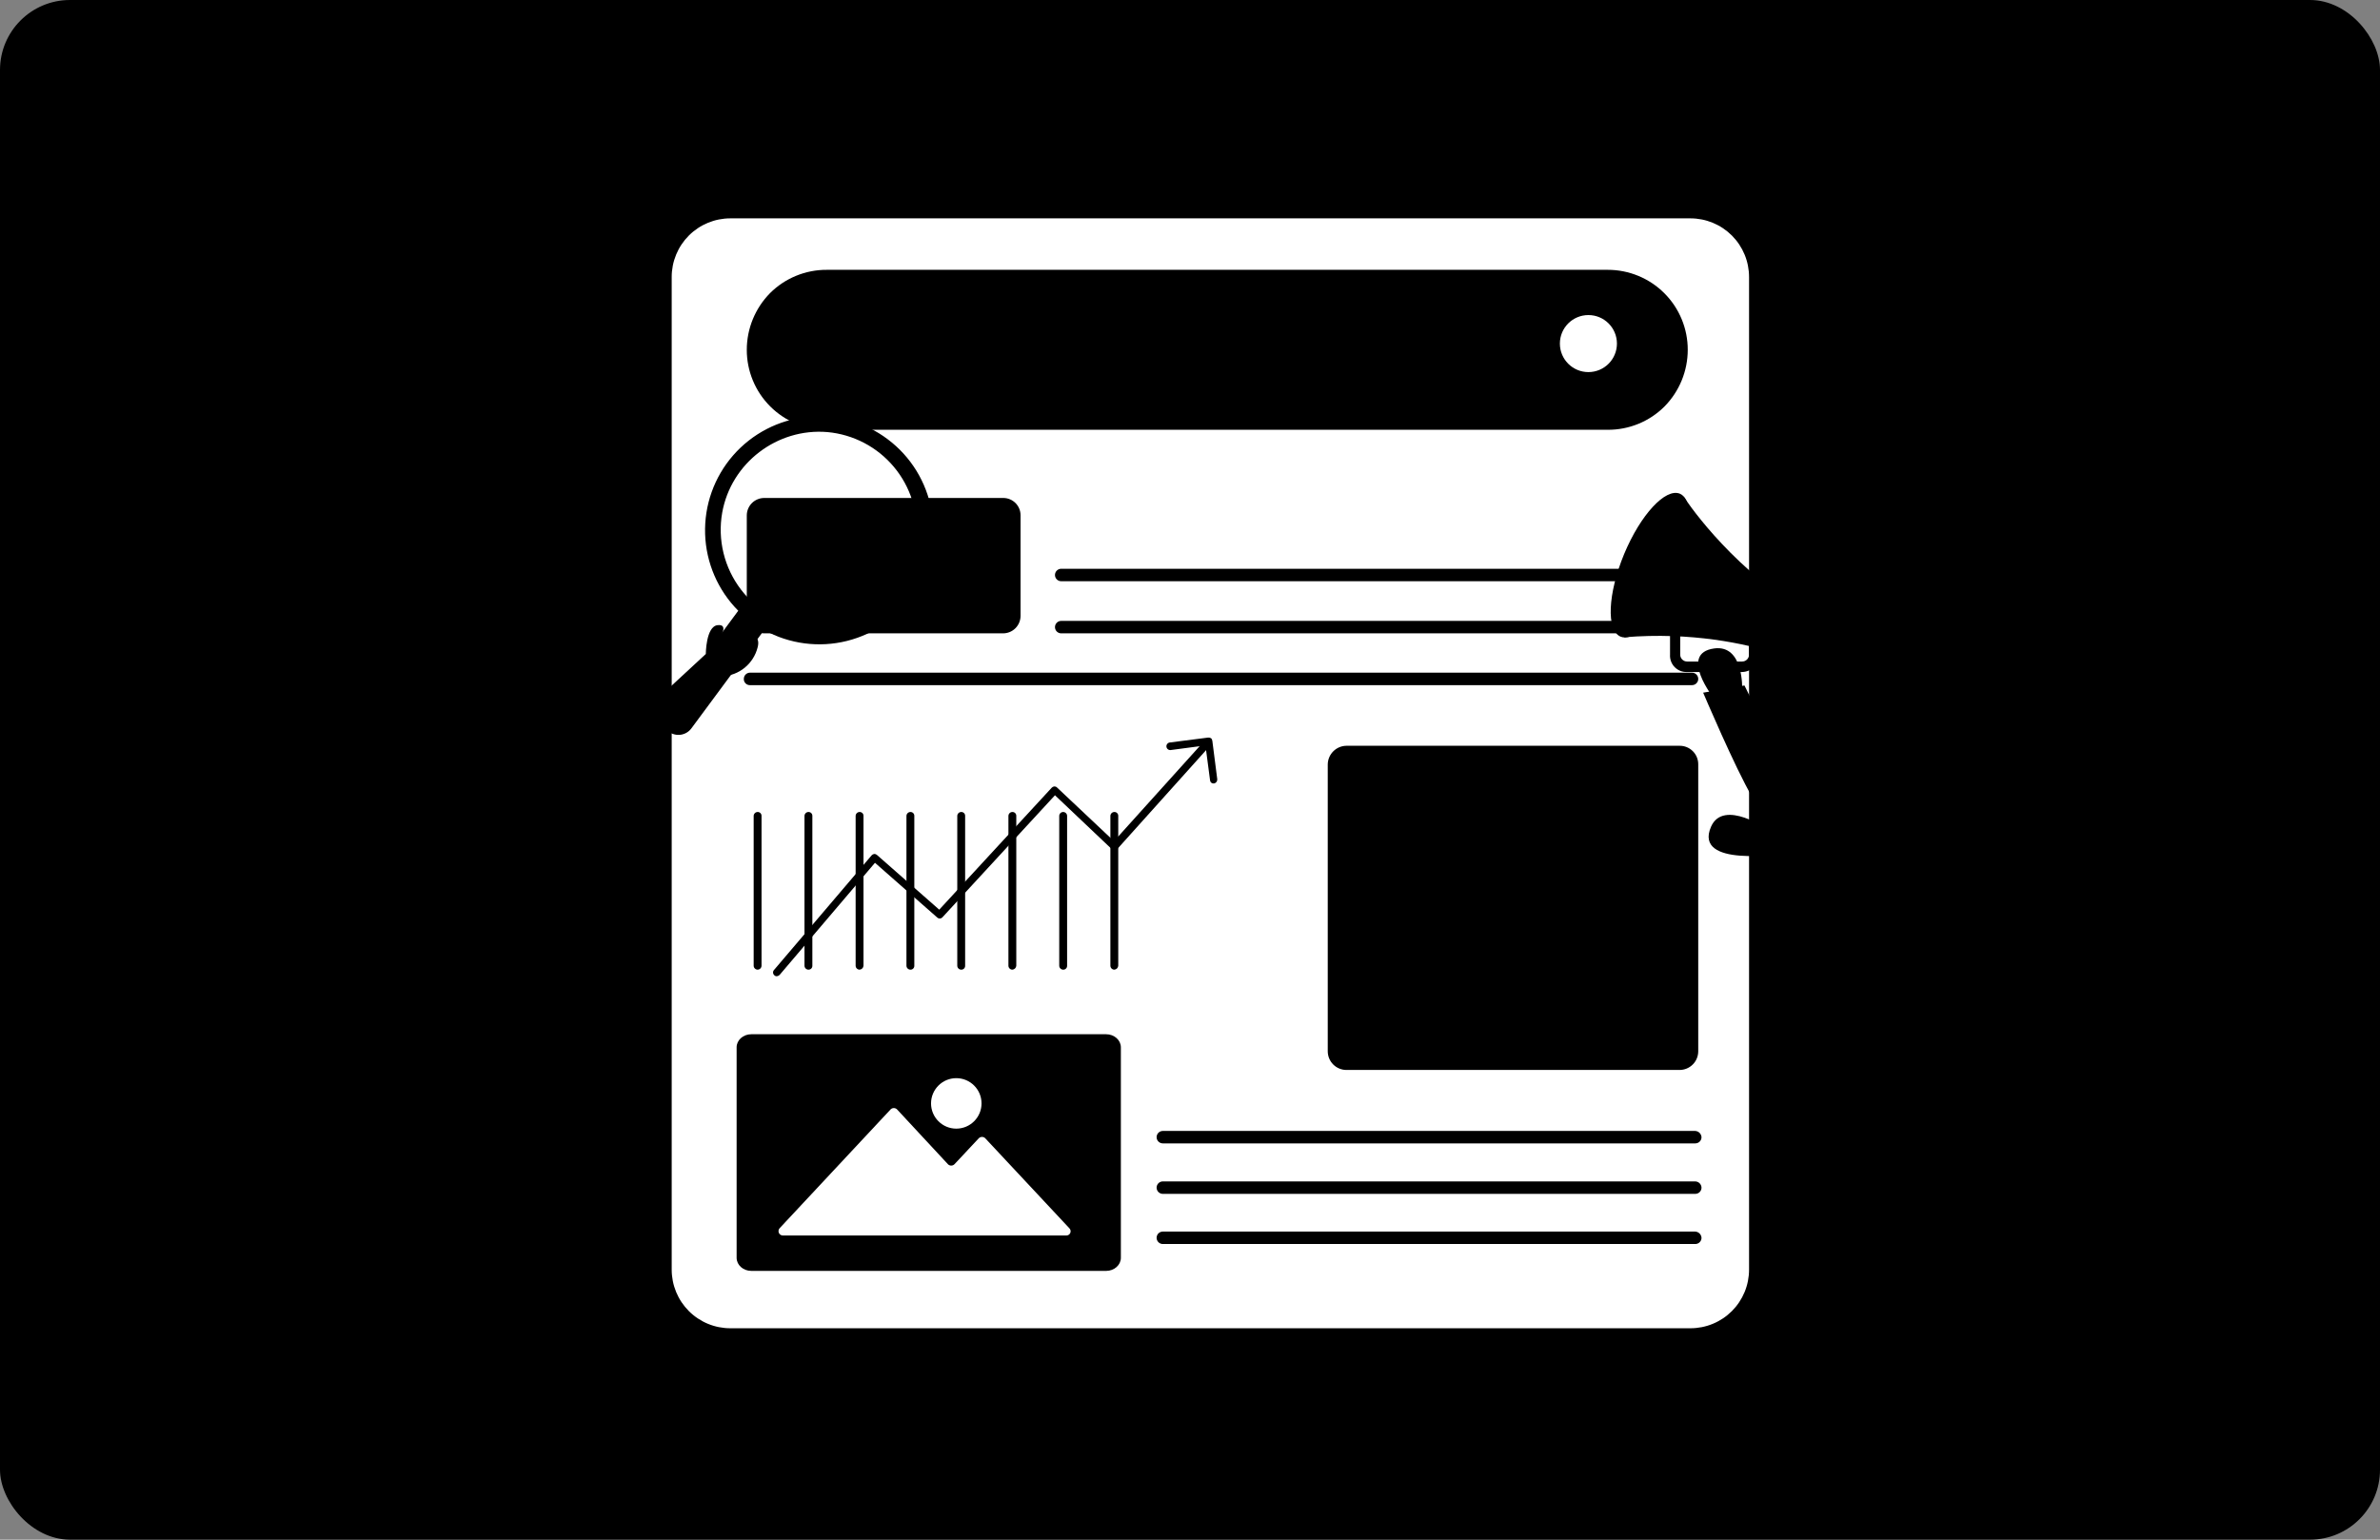 <svg width="340" height="220" viewBox="0 0 340 220" fill="none" xmlns="http://www.w3.org/2000/svg">
<rect x="0" y="0" width="340" height="220" fill="#808080" stroke="none"/>
<rect width="340" height="220" rx="10" fill="#001AFF" fill-opacity="0.1" style="fill:#001AFF;fill:color(display-p3 0 0.1 1);fill-opacity:0.1;"/>
<mask id="mask0_5_23250" style="mask-type:alpha" maskUnits="userSpaceOnUse" x="0" y="0" width="340" height="220">
<rect width="340" height="220" rx="10" fill="#001AFF" style="fill:#001AFF;fill:color(display-p3 0 0.1 1);fill-opacity:1;"/>
</mask>
<g mask="url(#mask0_5_23250)">
<path d="M252.066 39.585V181.409C252.068 182.8 251.795 184.177 251.264 185.462C250.732 186.746 249.952 187.914 248.969 188.897C247.986 189.88 246.819 190.66 245.534 191.191C244.249 191.723 242.872 191.996 241.481 191.994H104.341C102.951 191.996 101.574 191.723 100.289 191.191C99.004 190.66 97.836 189.88 96.853 188.897C95.87 187.914 95.09 186.746 94.559 185.462C94.027 184.177 93.754 182.8 93.756 181.409V39.585C93.754 38.195 94.027 36.818 94.559 35.533C95.09 34.248 95.87 33.08 96.853 32.097C97.836 31.114 99.004 30.334 100.289 29.803C101.574 29.271 102.951 28.999 104.341 29H241.481C242.872 28.999 244.249 29.271 245.534 29.803C246.819 30.334 247.986 31.114 248.969 32.097C249.952 33.08 250.732 34.248 251.264 35.533C251.795 36.818 252.068 38.195 252.066 39.585Z" fill="#5B6F8B" style="fill:#5B6F8B;fill:color(display-p3 0.357 0.435 0.545);fill-opacity:1;"/>
<path d="M104.341 189.793C103.24 189.794 102.149 189.578 101.131 189.157C100.114 188.736 99.189 188.119 98.41 187.34C97.631 186.561 97.014 185.636 96.593 184.619C96.172 183.601 95.956 182.51 95.957 181.409V39.585C95.956 38.484 96.172 37.393 96.593 36.375C97.014 35.358 97.631 34.433 98.41 33.654C99.189 32.876 100.114 32.258 101.131 31.837C102.149 31.416 103.24 31.2 104.341 31.201H241.481C242.582 31.2 243.673 31.416 244.691 31.837C245.708 32.258 246.633 32.876 247.412 33.654C248.191 34.433 248.808 35.358 249.229 36.375C249.65 37.393 249.866 38.484 249.865 39.585V181.409C249.866 182.51 249.65 183.601 249.229 184.619C248.808 185.636 248.191 186.561 247.412 187.34C246.633 188.119 245.708 188.736 244.691 189.157C243.673 189.578 242.582 189.794 241.481 189.793H104.341Z" fill="white" style="fill:white;fill-opacity:1;"/>
<path d="M241.107 49.983C241.105 53.016 239.91 55.926 237.782 58.086C236.717 59.148 235.453 59.988 234.063 60.559C232.672 61.129 231.182 61.419 229.679 61.411H118.112C116.611 61.413 115.124 61.119 113.736 60.545C112.349 59.972 111.088 59.13 110.027 58.068C108.965 57.007 108.123 55.746 107.55 54.359C106.976 52.971 106.682 51.484 106.684 49.983C106.686 46.95 107.88 44.04 110.009 41.88C111.073 40.819 112.337 39.978 113.728 39.408C115.119 38.837 116.609 38.547 118.112 38.555H229.679C231.18 38.553 232.667 38.847 234.054 39.421C235.442 39.995 236.702 40.836 237.764 41.898C238.826 42.959 239.667 44.22 240.241 45.608C240.815 46.995 241.109 48.482 241.107 49.983Z" fill="#E7F0FD" style="fill:#E7F0FD;fill:color(display-p3 0.906 0.941 0.992);fill-opacity:1;"/>
<path d="M224.152 53.355L220.264 57.243C220.167 57.343 220.05 57.423 219.921 57.477C219.793 57.531 219.654 57.559 219.515 57.559C219.375 57.559 219.237 57.531 219.108 57.477C218.979 57.423 218.863 57.343 218.765 57.243C218.665 57.145 218.586 57.029 218.531 56.9C218.477 56.772 218.449 56.633 218.449 56.494C218.449 56.354 218.477 56.216 218.531 56.087C218.586 55.958 218.665 55.842 218.765 55.744L222.653 51.857L224.152 53.355Z" fill="#5B6F8B" style="fill:#5B6F8B;fill:color(display-p3 0.357 0.435 0.545);fill-opacity:1;"/>
<path d="M226.914 54.807C230.07 54.807 232.629 52.249 232.629 49.093C232.629 45.938 230.07 43.379 226.914 43.379C223.759 43.379 221.2 45.938 221.2 49.093C221.2 52.249 223.759 54.807 226.914 54.807Z" fill="#5B6F8B" style="fill:#5B6F8B;fill:color(display-p3 0.357 0.435 0.545);fill-opacity:1;"/>
<path d="M226.915 53.168C229.165 53.168 230.99 51.344 230.99 49.093C230.99 46.843 229.165 45.018 226.915 45.018C224.664 45.018 222.84 46.843 222.84 49.093C222.84 51.344 224.664 53.168 226.915 53.168Z" fill="white" style="fill:white;fill-opacity:1;"/>
<path d="M162.185 54.807C161.641 54.582 161.159 54.228 160.78 53.777C160.473 53.37 160.294 52.881 160.265 52.372C160.265 52.278 160.311 52.231 160.358 52.138C160.422 52.079 160.506 52.046 160.592 52.044H161.904C162.004 52.054 162.1 52.086 162.185 52.138C162.232 52.184 162.326 52.231 162.372 52.325C162.489 52.672 162.72 52.97 163.028 53.168C163.356 53.402 163.824 53.496 164.433 53.496C165.136 53.496 165.604 53.402 165.979 53.168C166.135 53.066 166.263 52.927 166.353 52.764C166.443 52.6 166.491 52.418 166.494 52.231C166.498 52.108 166.474 51.986 166.426 51.873C166.377 51.759 166.305 51.658 166.213 51.575C165.986 51.362 165.714 51.202 165.417 51.107C165.042 50.967 164.527 50.826 163.824 50.639C162.653 50.358 161.857 50.03 161.295 49.562C161.029 49.32 160.82 49.023 160.682 48.691C160.544 48.359 160.482 48 160.499 47.641C160.481 47.103 160.646 46.575 160.967 46.142C161.315 45.678 161.785 45.321 162.326 45.112C162.966 44.858 163.65 44.731 164.339 44.737C165.064 44.723 165.784 44.867 166.447 45.159C166.982 45.401 167.449 45.771 167.806 46.236C168.102 46.592 168.267 47.038 168.274 47.501C168.274 47.594 168.227 47.641 168.18 47.735C168.116 47.793 168.033 47.827 167.946 47.828H166.541C166.448 47.842 166.354 47.821 166.276 47.77C166.198 47.718 166.142 47.639 166.119 47.548C166.089 47.382 166.023 47.225 165.926 47.088C165.829 46.95 165.703 46.836 165.557 46.751C165.187 46.539 164.767 46.426 164.34 46.423C163.894 46.397 163.451 46.512 163.075 46.751C162.953 46.833 162.85 46.94 162.771 47.064C162.692 47.188 162.641 47.328 162.619 47.473C162.597 47.618 162.605 47.766 162.643 47.908C162.681 48.05 162.749 48.182 162.841 48.297C163.05 48.511 163.307 48.671 163.59 48.765C164.065 48.949 164.55 49.105 165.042 49.234C165.749 49.382 166.44 49.602 167.103 49.889C167.562 50.084 167.953 50.41 168.227 50.826C168.483 51.25 168.612 51.737 168.602 52.231C168.61 52.819 168.43 53.394 168.086 53.87C167.706 54.351 167.205 54.723 166.634 54.948C165.93 55.206 165.184 55.332 164.433 55.322C163.663 55.261 162.905 55.088 162.185 54.807ZM170.382 54.995C170.323 54.931 170.29 54.847 170.288 54.761V45.252C170.298 45.153 170.33 45.057 170.382 44.971C170.446 44.913 170.529 44.88 170.616 44.878H177.032C177.132 44.888 177.228 44.92 177.314 44.971C177.38 45.05 177.413 45.15 177.407 45.252V46.236C177.405 46.323 177.372 46.406 177.314 46.47C177.236 46.537 177.135 46.57 177.033 46.564H172.255V49.14H176.705C176.804 49.15 176.9 49.182 176.986 49.234C177.052 49.312 177.086 49.412 177.079 49.515V50.451C177.078 50.538 177.044 50.621 176.986 50.686C176.908 50.752 176.807 50.785 176.705 50.779H172.255V53.402H177.173C177.272 53.412 177.369 53.444 177.454 53.496C177.513 53.56 177.546 53.643 177.548 53.73V54.714C177.546 54.8 177.513 54.884 177.454 54.948C177.376 55.014 177.275 55.048 177.173 55.041H170.616C170.577 55.059 170.533 55.064 170.491 55.055C170.449 55.047 170.411 55.026 170.382 54.995ZM180.124 54.198C179.374 53.543 179 52.512 178.953 51.201V48.718C179 47.407 179.374 46.423 180.171 45.721C180.92 45.018 181.951 44.69 183.262 44.69C184.527 44.69 185.557 45.018 186.353 45.721C187.103 46.423 187.524 47.407 187.571 48.718C187.571 49.28 187.618 49.702 187.618 49.983C187.618 50.264 187.618 50.639 187.571 51.201C187.524 52.512 187.149 53.543 186.4 54.199C185.65 54.854 184.62 55.182 183.309 55.182C181.904 55.229 180.826 54.901 180.124 54.199L180.124 54.198ZM184.76 52.934C185.135 52.559 185.323 51.95 185.37 51.154C185.37 50.592 185.416 50.17 185.416 49.983C185.416 49.749 185.416 49.374 185.37 48.812C185.323 48.016 185.135 47.407 184.761 47.032C184.558 46.832 184.316 46.675 184.05 46.57C183.785 46.465 183.501 46.415 183.215 46.423C182.929 46.405 182.641 46.45 182.374 46.555C182.107 46.66 181.866 46.823 181.67 47.032C181.295 47.407 181.061 48.016 181.061 48.812V51.154C181.061 51.95 181.295 52.559 181.67 52.934C181.873 53.135 182.114 53.292 182.38 53.396C182.646 53.501 182.93 53.551 183.215 53.543C183.502 53.562 183.789 53.517 184.056 53.412C184.323 53.306 184.564 53.143 184.76 52.934Z" fill="#FA5814" style="fill:#FA5814;fill:color(display-p3 0.98 0.345 0.078);fill-opacity:1;"/>
<path d="M145.793 73.636V88.015C145.789 88.672 145.526 89.301 145.061 89.766C144.596 90.23 143.968 90.493 143.31 90.498H109.166C108.509 90.493 107.88 90.23 107.415 89.766C106.951 89.301 106.688 88.672 106.684 88.015V73.636C106.688 72.979 106.951 72.35 107.415 71.885C107.88 71.421 108.509 71.158 109.166 71.154H143.31C143.637 71.152 143.961 71.215 144.263 71.339C144.565 71.463 144.839 71.646 145.07 71.877C145.301 72.108 145.484 72.382 145.608 72.684C145.732 72.986 145.795 73.31 145.793 73.636V73.636Z" fill="#C8E1FF" style="fill:#C8E1FF;fill:color(display-p3 0.784 0.882 1);fill-opacity:1;"/>
<path d="M242.606 82.16C242.606 82.277 242.583 82.393 242.538 82.501C242.493 82.609 242.428 82.707 242.345 82.79C242.263 82.873 242.164 82.938 242.056 82.983C241.948 83.028 241.833 83.05 241.716 83.05H151.601C151.484 83.05 151.368 83.028 151.26 82.983C151.152 82.938 151.054 82.873 150.971 82.79C150.888 82.707 150.823 82.609 150.778 82.501C150.733 82.393 150.71 82.277 150.71 82.16C150.71 82.043 150.733 81.928 150.778 81.82C150.823 81.712 150.888 81.614 150.971 81.531C151.053 81.448 151.152 81.383 151.26 81.338C151.368 81.293 151.483 81.27 151.6 81.27H241.763C241.988 81.288 242.2 81.388 242.356 81.553C242.511 81.717 242.601 81.934 242.606 82.16ZM242.606 89.608C242.606 89.725 242.583 89.84 242.538 89.948C242.493 90.056 242.428 90.154 242.345 90.237C242.263 90.32 242.164 90.385 242.056 90.43C241.948 90.475 241.833 90.498 241.716 90.498H151.601C151.484 90.498 151.368 90.475 151.26 90.43C151.152 90.385 151.054 90.32 150.971 90.237C150.888 90.154 150.823 90.056 150.778 89.948C150.733 89.84 150.71 89.725 150.71 89.608C150.71 89.491 150.733 89.375 150.778 89.267C150.823 89.159 150.888 89.061 150.971 88.978C151.053 88.895 151.152 88.83 151.26 88.785C151.368 88.741 151.483 88.718 151.6 88.718H241.763C241.877 88.719 241.99 88.743 242.095 88.788C242.2 88.834 242.295 88.9 242.373 88.983C242.452 89.067 242.513 89.165 242.553 89.272C242.593 89.379 242.611 89.493 242.606 89.608ZM242.606 97.008C242.606 97.125 242.583 97.24 242.538 97.349C242.493 97.457 242.428 97.555 242.345 97.637C242.263 97.72 242.164 97.785 242.056 97.83C241.948 97.875 241.833 97.898 241.716 97.898H107.105C106.99 97.897 106.877 97.873 106.772 97.827C106.667 97.781 106.573 97.715 106.494 97.632C106.415 97.549 106.354 97.451 106.314 97.344C106.274 97.236 106.256 97.122 106.262 97.008C106.259 96.779 106.346 96.558 106.503 96.392C106.66 96.226 106.876 96.128 107.105 96.118H241.716C241.833 96.118 241.948 96.141 242.056 96.185C242.164 96.23 242.263 96.296 242.345 96.378C242.428 96.461 242.493 96.559 242.538 96.667C242.583 96.775 242.606 96.891 242.606 97.008Z" fill="#F0F4F9" style="fill:#F0F4F9;fill:color(display-p3 0.941 0.957 0.977);fill-opacity:1;"/>
<path d="M242.605 109.233V150.215C242.605 150.566 242.536 150.913 242.402 151.237C242.268 151.561 242.072 151.855 241.824 152.103C241.576 152.351 241.281 152.548 240.957 152.682C240.633 152.816 240.286 152.885 239.935 152.885H192.348C191.998 152.885 191.651 152.816 191.327 152.682C191.003 152.548 190.708 152.351 190.46 152.103C190.212 151.856 190.016 151.561 189.882 151.237C189.748 150.913 189.679 150.566 189.679 150.215V109.232C189.686 108.527 189.97 107.852 190.469 107.353C190.968 106.854 191.643 106.57 192.348 106.563H239.936C240.287 106.559 240.636 106.625 240.962 106.758C241.288 106.89 241.584 107.087 241.833 107.336C242.081 107.584 242.278 107.88 242.411 108.206C242.543 108.532 242.61 108.881 242.605 109.232L242.605 109.233Z" fill="#E7F0FD" style="fill:#E7F0FD;fill:color(display-p3 0.906 0.941 0.992);fill-opacity:1;"/>
<path d="M196.283 138.412H202.185V146H196.283V138.412Z" fill="#3D84F2" style="fill:#3D84F2;fill:color(display-p3 0.239 0.518 0.949);fill-opacity:1;"/>
<path d="M207.524 132.698H213.426V146H207.524V132.698Z" fill="#FDD333" style="fill:#FDD333;fill:color(display-p3 0.992 0.828 0.2);fill-opacity:1;"/>
<path d="M218.812 134.572H224.713V146H218.812V134.572Z" fill="#3D84F2" style="fill:#3D84F2;fill:color(display-p3 0.239 0.518 0.949);fill-opacity:1;"/>
<path d="M230.1 128.014H236.001V146H230.1V128.014Z" fill="#FDD333" style="fill:#FDD333;fill:color(display-p3 0.992 0.828 0.2);fill-opacity:1;"/>
<path d="M196.283 133.729H202.185V138.412H196.283V133.729Z" fill="#3777DA" style="fill:#3777DA;fill:color(display-p3 0.216 0.467 0.855);fill-opacity:1;"/>
<path d="M207.524 124.455H213.426V132.698H207.524V124.455Z" fill="#E3B400" style="fill:#E3B400;fill:color(display-p3 0.89 0.706 0);fill-opacity:1;"/>
<path d="M218.812 127.499H224.713V134.572H218.812V127.499Z" fill="#3777DA" style="fill:#3777DA;fill:color(display-p3 0.216 0.467 0.855);fill-opacity:1;"/>
<path d="M230.1 116.867H236.001V128.014H230.1V116.867Z" fill="#E3B400" style="fill:#E3B400;fill:color(display-p3 0.89 0.706 0);fill-opacity:1;"/>
<path d="M105.231 149.653V179.723C105.231 180.753 106.167 181.596 107.338 181.596H158.016C159.187 181.596 160.124 180.753 160.124 179.723V149.653C160.124 148.623 159.187 147.78 158.016 147.78H107.338C106.167 147.78 105.23 148.623 105.23 149.653L105.231 149.653Z" fill="#D9E9FD" style="fill:#D9E9FD;fill:color(display-p3 0.851 0.914 0.992);fill-opacity:1;"/>
<path d="M111.835 176.538H152.349C152.468 176.537 152.584 176.5 152.682 176.434C152.78 176.367 152.857 176.273 152.902 176.163C152.947 176.053 152.958 175.932 152.935 175.815C152.912 175.699 152.854 175.592 152.771 175.508L140.733 162.627C140.613 162.514 140.454 162.452 140.288 162.452C140.123 162.452 139.964 162.514 139.844 162.627L136.331 166.374C136.21 166.487 136.051 166.55 135.886 166.55C135.721 166.55 135.562 166.487 135.441 166.374L128.134 158.505C128.013 158.393 127.854 158.33 127.689 158.33C127.524 158.33 127.365 158.393 127.244 158.505L111.366 175.508C111.288 175.598 111.238 175.708 111.221 175.826C111.204 175.944 111.221 176.064 111.271 176.173C111.32 176.281 111.399 176.373 111.499 176.438C111.599 176.503 111.716 176.538 111.835 176.538Z" fill="white" style="fill:white;fill-opacity:1;"/>
<path d="M136.612 161.269C138.604 161.269 140.219 159.654 140.219 157.663C140.219 155.671 138.604 154.056 136.612 154.056C134.621 154.056 133.006 155.671 133.006 157.663C133.006 159.654 134.621 161.269 136.612 161.269Z" fill="white" style="fill:white;fill-opacity:1;"/>
<path d="M243.073 162.487C243.073 162.604 243.05 162.719 243.006 162.828C242.961 162.936 242.895 163.034 242.813 163.116C242.73 163.199 242.632 163.265 242.524 163.309C242.416 163.354 242.3 163.377 242.183 163.377H166.119C166.003 163.377 165.887 163.354 165.779 163.309C165.671 163.265 165.573 163.199 165.49 163.116C165.407 163.034 165.342 162.936 165.297 162.828C165.252 162.719 165.229 162.604 165.229 162.487C165.229 162.37 165.252 162.254 165.297 162.146C165.342 162.038 165.407 161.94 165.49 161.857C165.573 161.775 165.671 161.709 165.779 161.664C165.887 161.62 166.003 161.597 166.119 161.597H242.183C242.414 161.613 242.632 161.711 242.795 161.875C242.959 162.039 243.058 162.256 243.073 162.487ZM243.073 169.7C243.073 169.817 243.05 169.932 243.006 170.04C242.961 170.148 242.895 170.247 242.813 170.329C242.73 170.412 242.632 170.477 242.524 170.522C242.416 170.567 242.3 170.59 242.183 170.59H166.119C166.003 170.59 165.887 170.567 165.779 170.522C165.671 170.477 165.573 170.412 165.49 170.329C165.407 170.247 165.342 170.148 165.297 170.04C165.252 169.932 165.229 169.817 165.229 169.7C165.229 169.583 165.252 169.467 165.297 169.359C165.342 169.251 165.407 169.153 165.49 169.07C165.573 168.988 165.671 168.922 165.779 168.877C165.887 168.833 166.003 168.81 166.119 168.81H242.183C242.417 168.818 242.639 168.914 242.804 169.079C242.969 169.244 243.065 169.466 243.073 169.7ZM243.073 176.866C243.073 176.983 243.05 177.099 243.006 177.207C242.961 177.315 242.895 177.413 242.813 177.495C242.73 177.578 242.632 177.644 242.524 177.688C242.416 177.733 242.3 177.756 242.183 177.756H166.119C166.003 177.756 165.887 177.733 165.779 177.688C165.671 177.644 165.573 177.578 165.49 177.495C165.407 177.413 165.342 177.315 165.297 177.207C165.252 177.099 165.229 176.983 165.229 176.866C165.229 176.749 165.252 176.633 165.297 176.525C165.342 176.417 165.407 176.319 165.49 176.236C165.573 176.154 165.671 176.088 165.779 176.044C165.887 175.999 166.003 175.976 166.119 175.976H242.183C242.414 175.992 242.632 176.09 242.795 176.254C242.959 176.418 243.058 176.635 243.073 176.866Z" fill="#F0F4F9" style="fill:#F0F4F9;fill:color(display-p3 0.941 0.957 0.977);fill-opacity:1;"/>
<path d="M108.229 138.553C108.081 138.551 107.939 138.491 107.834 138.386C107.729 138.281 107.669 138.139 107.667 137.991V116.586C107.669 116.438 107.729 116.296 107.834 116.191C107.939 116.086 108.081 116.026 108.229 116.024C108.304 116.021 108.378 116.034 108.448 116.061C108.517 116.088 108.58 116.129 108.633 116.182C108.686 116.235 108.727 116.298 108.754 116.368C108.782 116.437 108.794 116.512 108.791 116.586V137.991C108.789 138.139 108.729 138.281 108.624 138.386C108.519 138.491 108.378 138.551 108.229 138.553ZM115.489 138.553C115.34 138.551 115.199 138.491 115.094 138.386C114.989 138.281 114.929 138.139 114.927 137.991V116.586C114.929 116.438 114.989 116.296 115.094 116.191C115.199 116.086 115.34 116.026 115.489 116.024C115.563 116.021 115.638 116.034 115.707 116.061C115.777 116.088 115.84 116.129 115.893 116.182C115.946 116.235 115.987 116.298 116.014 116.368C116.041 116.437 116.054 116.512 116.051 116.586V137.991C116.054 138.065 116.041 138.14 116.014 138.209C115.987 138.279 115.946 138.342 115.893 138.395C115.84 138.448 115.777 138.489 115.707 138.516C115.638 138.543 115.563 138.556 115.489 138.553ZM122.795 138.553C122.647 138.551 122.505 138.491 122.4 138.386C122.295 138.281 122.235 138.139 122.233 137.991V116.586C122.235 116.438 122.295 116.296 122.4 116.191C122.505 116.086 122.647 116.026 122.795 116.024C122.87 116.021 122.944 116.034 123.014 116.061C123.083 116.088 123.147 116.129 123.199 116.182C123.252 116.235 123.293 116.298 123.321 116.368C123.348 116.437 123.36 116.512 123.357 116.586V137.991C123.348 138.137 123.286 138.274 123.182 138.378C123.079 138.481 122.941 138.543 122.795 138.553ZM130.055 138.553C129.907 138.551 129.765 138.491 129.66 138.386C129.555 138.281 129.495 138.139 129.493 137.991V116.586C129.495 116.438 129.555 116.296 129.66 116.191C129.765 116.086 129.907 116.026 130.055 116.024C130.13 116.021 130.204 116.034 130.274 116.061C130.343 116.088 130.406 116.13 130.459 116.182C130.512 116.235 130.553 116.298 130.58 116.368C130.608 116.437 130.62 116.512 130.617 116.586V137.991C130.62 138.065 130.608 138.14 130.58 138.209C130.553 138.279 130.512 138.342 130.459 138.395C130.406 138.448 130.343 138.489 130.274 138.516C130.204 138.543 130.13 138.556 130.055 138.553ZM137.315 138.553C137.167 138.551 137.025 138.491 136.92 138.386C136.815 138.281 136.755 138.139 136.753 137.991V116.586C136.755 116.438 136.815 116.296 136.92 116.191C137.025 116.086 137.167 116.026 137.315 116.024C137.39 116.021 137.464 116.034 137.534 116.061C137.603 116.088 137.666 116.129 137.719 116.182C137.772 116.235 137.813 116.298 137.84 116.368C137.868 116.437 137.88 116.512 137.877 116.586V137.991C137.88 138.065 137.868 138.14 137.84 138.209C137.813 138.279 137.772 138.342 137.719 138.395C137.666 138.448 137.603 138.489 137.534 138.516C137.464 138.543 137.39 138.556 137.315 138.553ZM144.622 138.553C144.473 138.551 144.331 138.491 144.226 138.386C144.121 138.281 144.062 138.139 144.06 137.991V116.586C144.062 116.438 144.121 116.296 144.226 116.191C144.331 116.086 144.473 116.026 144.622 116.024C144.696 116.021 144.771 116.034 144.84 116.061C144.91 116.088 144.973 116.129 145.026 116.182C145.078 116.235 145.12 116.298 145.147 116.368C145.174 116.437 145.187 116.512 145.184 116.586V137.991C145.174 138.137 145.112 138.274 145.009 138.378C144.905 138.481 144.768 138.543 144.622 138.553ZM151.881 138.553C151.733 138.551 151.591 138.491 151.486 138.386C151.381 138.281 151.321 138.139 151.319 137.991V116.586C151.319 116.512 151.334 116.439 151.362 116.371C151.39 116.303 151.432 116.241 151.484 116.189C151.536 116.137 151.598 116.095 151.666 116.067C151.735 116.039 151.808 116.024 151.881 116.024C151.955 116.024 152.028 116.039 152.097 116.067C152.165 116.095 152.227 116.137 152.279 116.189C152.331 116.241 152.373 116.303 152.401 116.371C152.429 116.439 152.444 116.512 152.444 116.586V137.991C152.446 138.065 152.434 138.14 152.407 138.209C152.38 138.279 152.338 138.342 152.285 138.395C152.233 138.448 152.17 138.489 152.1 138.516C152.03 138.543 151.956 138.556 151.881 138.553ZM159.188 138.553C159.04 138.551 158.898 138.491 158.793 138.386C158.688 138.281 158.628 138.139 158.626 137.991V116.586C158.628 116.438 158.688 116.296 158.793 116.191C158.898 116.086 159.04 116.026 159.188 116.024C159.263 116.021 159.337 116.034 159.407 116.061C159.476 116.088 159.539 116.129 159.592 116.182C159.645 116.235 159.686 116.298 159.714 116.368C159.741 116.437 159.753 116.512 159.75 116.586V137.991C159.741 138.137 159.678 138.274 159.575 138.378C159.472 138.481 159.334 138.543 159.188 138.553Z" fill="#E4E7EB" style="fill:#E4E7EB;fill:color(display-p3 0.894 0.906 0.922);fill-opacity:1;"/>
<path d="M110.945 139.489C110.884 139.491 110.823 139.48 110.766 139.455C110.71 139.431 110.659 139.395 110.618 139.349C110.564 139.304 110.521 139.248 110.49 139.185C110.458 139.122 110.44 139.054 110.436 138.984C110.431 138.914 110.441 138.844 110.464 138.778C110.487 138.712 110.524 138.651 110.571 138.6L124.528 122.206C124.625 122.099 124.759 122.033 124.903 122.019C125.041 122.015 125.176 122.066 125.278 122.16L134.177 129.981L150.242 112.558C150.339 112.451 150.473 112.384 150.617 112.371C150.755 112.367 150.89 112.417 150.991 112.511L159.141 120.193L172.021 105.907C172.115 105.801 172.246 105.737 172.386 105.728C172.527 105.72 172.665 105.767 172.771 105.86C172.876 105.953 172.941 106.085 172.949 106.225C172.958 106.366 172.911 106.504 172.818 106.609L159.61 121.317C159.512 121.424 159.379 121.49 159.235 121.504C159.097 121.508 158.962 121.457 158.86 121.363L150.71 113.635L134.645 131.059C134.6 131.112 134.544 131.156 134.481 131.187C134.419 131.218 134.35 131.236 134.28 131.241C134.21 131.245 134.14 131.235 134.074 131.212C134.008 131.189 133.948 131.153 133.896 131.106L124.997 123.284L111.414 139.255C111.357 139.325 111.286 139.383 111.205 139.423C111.124 139.464 111.036 139.486 110.945 139.489Z" fill="#FA5814" style="fill:#FA5814;fill:color(display-p3 0.98 0.345 0.078);fill-opacity:1;"/>
<path d="M173.379 111.949C173.314 111.954 173.249 111.945 173.188 111.924C173.126 111.902 173.07 111.869 173.021 111.825C172.973 111.781 172.934 111.728 172.907 111.669C172.88 111.61 172.865 111.546 172.864 111.481L172.208 106.516L167.244 107.172C167.101 107.19 166.956 107.151 166.842 107.064C166.728 106.976 166.653 106.846 166.635 106.703C166.616 106.56 166.655 106.416 166.743 106.302C166.83 106.188 166.96 106.113 167.103 106.094L172.583 105.392C172.73 105.377 172.877 105.41 173.005 105.485C173.112 105.582 173.178 105.716 173.192 105.86L173.894 111.34C173.908 111.482 173.867 111.624 173.78 111.737C173.693 111.85 173.567 111.925 173.426 111.949H173.379ZM90.102 191.104C90.102 191.296 90.07 191.485 90.008 191.666C89.99 191.751 89.943 191.826 89.874 191.877C89.805 191.929 89.72 191.954 89.634 191.947H77.737C77.697 191.95 77.656 191.943 77.62 191.925C77.584 191.908 77.552 191.882 77.528 191.849C77.505 191.816 77.49 191.778 77.486 191.738C77.481 191.697 77.487 191.657 77.503 191.62L77.971 189.699L79.376 183.751C79.397 183.659 79.452 183.578 79.53 183.525C79.609 183.473 79.705 183.453 79.798 183.47L83.873 183.891C83.965 183.9 84.05 183.944 84.111 184.013C84.172 184.083 84.204 184.174 84.201 184.266C84.248 185.016 84.622 186.983 87.573 187.826C89.868 188.528 90.149 190.121 90.102 191.104H90.102Z" fill="#FA5814" style="fill:#FA5814;fill:color(display-p3 0.98 0.345 0.078);fill-opacity:1;"/>
<path d="M85.981 187.17C84.436 186.233 84.155 184.875 84.155 184.266C84.151 184.176 84.116 184.089 84.057 184.021C83.997 183.953 83.916 183.907 83.827 183.892L79.752 183.47C79.66 183.463 79.569 183.487 79.493 183.537C79.416 183.588 79.359 183.664 79.33 183.751L78.534 187.17H85.981Z" fill="#E44000" style="fill:#E44000;fill:color(display-p3 0.894 0.251 0);fill-opacity:1;"/>
<path d="M69.822 191.104C69.822 191.296 69.79 191.485 69.728 191.666C69.71 191.751 69.662 191.826 69.593 191.877C69.525 191.929 69.439 191.954 69.353 191.947H57.456C57.416 191.95 57.376 191.942 57.34 191.925C57.303 191.908 57.272 191.882 57.248 191.849C57.225 191.816 57.21 191.778 57.206 191.738C57.201 191.697 57.207 191.657 57.222 191.62L57.691 189.699L59.096 183.751C59.116 183.659 59.171 183.578 59.25 183.525C59.328 183.473 59.424 183.453 59.517 183.47L63.592 183.891C63.684 183.9 63.77 183.944 63.831 184.013C63.892 184.083 63.924 184.173 63.92 184.266C63.967 185.016 64.342 186.983 67.292 187.826C69.588 188.528 69.916 190.121 69.822 191.104Z" fill="#FA5814" style="fill:#FA5814;fill:color(display-p3 0.98 0.345 0.078);fill-opacity:1;"/>
<path d="M65.747 187.17C64.201 186.233 63.921 184.875 63.921 184.266C63.917 184.176 63.882 184.089 63.822 184.021C63.763 183.953 63.682 183.907 63.593 183.892L59.518 183.47C59.426 183.463 59.335 183.487 59.258 183.537C59.182 183.588 59.125 183.664 59.096 183.751L58.3 187.17H65.747Z" fill="#E44000" style="fill:#E44000;fill:color(display-p3 0.894 0.251 0);fill-opacity:1;"/>
<path d="M75.864 99.584L75.677 97.336C75.677 97.336 78.814 96.961 79.096 95.978C79.377 94.994 79.564 85.907 74.599 86.048C68.463 86.282 68.417 91.013 68.932 93.542C69.447 96.071 70.15 100.052 70.15 100.052L75.864 99.584ZM60.501 124.502C60.501 124.502 66.168 125.438 65.185 128.155C63.452 132.932 59.19 127.218 59.19 127.218L60.501 124.502Z" fill="#FFD1C4" style="fill:#FFD1C4;fill:color(display-p3 1 0.82 0.769);fill-opacity:1;"/>
<path d="M69.728 185.344C70.15 179.536 71.32 165.391 72.819 161.176C74.693 155.836 77.831 142.066 77.409 134.946C77.035 127.78 72.351 114.479 72.351 114.479L65.888 121.785C59.658 131.058 62.375 147.592 60.267 156.538C58.628 163.704 50.806 175.039 52.679 185.343L69.728 185.344Z" fill="#191937" style="fill:#191937;fill:color(display-p3 0.098 0.098 0.216);fill-opacity:1;"/>
<path d="M73.897 185.343H91.976C90.478 177.709 88.557 162.58 87.714 154.618C86.637 144.033 82.14 122.019 82.14 122.019C82.14 122.019 74.974 106.984 71.18 120.333C66.356 137.288 75.536 153.962 76.332 161.784C73.944 173.634 70.993 177.1 73.897 185.343Z" fill="#292561" style="fill:#292561;fill:color(display-p3 0.161 0.145 0.38);fill-opacity:1;"/>
<path d="M82.421 121.738C82.14 122.488 80.501 122.956 78.393 123.19C73.803 123.752 66.871 123.19 65.934 121.785C64.108 120.239 61.625 104.315 62.14 103.144C63.733 99.35 79.096 98.554 82.889 100.895C83.592 101.317 84.013 102.254 84.248 103.565C85.231 109.326 82.421 121.738 82.421 121.738V121.738Z" fill="#FDD333" style="fill:#FDD333;fill:color(display-p3 0.992 0.828 0.2);fill-opacity:1;"/>
<path d="M82.421 121.738C82.14 122.487 80.501 122.956 78.393 123.19C78.339 122.769 78.355 122.341 78.44 121.925C78.721 120.333 79.471 118.881 80.126 117.382C80.782 115.93 81.391 114.338 81.297 112.745C81.204 111.387 80.641 110.075 79.939 108.905C79.283 107.734 78.487 106.563 77.972 105.298C77.575 104.399 77.383 103.423 77.41 102.441C77.41 102.16 77.41 101.504 77.644 101.317C77.831 101.176 78.393 101.223 78.627 101.176C79.372 101.128 80.12 101.223 80.829 101.457C82.137 101.815 83.321 102.528 84.248 103.518C85.231 109.326 82.421 121.738 82.421 121.738Z" fill="#FCC800" style="fill:#FCC800;fill:color(display-p3 0.988 0.784 0);fill-opacity:1;"/>
<path d="M126.823 62.77C123.533 60.288 119.425 59.145 115.326 59.572C111.227 59.998 107.442 61.962 104.733 65.069C102.025 68.175 100.595 72.192 100.731 76.311C100.866 80.43 102.558 84.345 105.465 87.266L95.067 101.317C94.701 101.808 94.544 102.424 94.632 103.03C94.72 103.636 95.045 104.182 95.536 104.549C96.026 104.915 96.643 105.072 97.249 104.984C97.855 104.896 98.401 104.571 98.767 104.08L109.165 90.029C112.772 92.026 117.002 92.58 121.001 91.579C125 90.579 128.471 88.098 130.712 84.638C132.954 81.178 133.799 76.996 133.077 72.938C132.355 68.879 130.12 65.245 126.823 62.77V62.77ZM115.77 89.701C113.83 89.528 111.948 88.954 110.242 88.015C108.536 87.077 107.044 85.794 105.859 84.249C104.675 82.703 103.824 80.929 103.361 79.037C102.898 77.146 102.833 75.179 103.17 73.261C104.435 66.142 111.039 61.131 118.205 61.74C121.902 62.076 125.316 63.864 127.698 66.712C130.08 69.559 131.236 73.235 130.914 76.934C130.592 80.632 128.817 84.052 125.979 86.445C123.14 88.838 119.469 90.009 115.77 89.701Z" fill="#292561" style="fill:#292561;fill:color(display-p3 0.161 0.145 0.38);fill-opacity:1;"/>
<path d="M103.17 96.587L94.693 106.142C94.494 106.374 94.251 106.565 93.977 106.701C93.704 106.838 93.405 106.919 93.1 106.938C90.29 107.125 82.14 107.5 79.564 106.235C78.112 105.533 74.88 101.083 78.768 99.725L92.023 101.598L100.829 93.449L103.17 96.587ZM62.937 102.066C62.937 102.066 49.588 112.324 50.01 117.71C50.338 121.551 59.986 128.389 59.986 128.389L61.719 124.595L56.473 117.382L65.934 109.279L62.937 102.066Z" fill="#FDD333" style="fill:#FDD333;fill:color(display-p3 0.992 0.828 0.2);fill-opacity:1;"/>
<path d="M62.234 116.726C63.592 117.148 65.044 117.195 66.356 116.633C68.089 115.883 69.494 114.525 70.805 113.167C71.602 112.324 72.398 111.387 72.913 110.31C73.428 109.233 73.615 107.968 73.194 106.891C72.773 105.86 71.836 104.877 72.023 103.799C72.21 102.769 73.241 102.207 73.943 101.457C75.676 99.818 75.957 96.914 74.599 94.947C74.271 94.432 73.803 94.01 73.428 93.495C73.016 93.025 72.769 92.433 72.725 91.809C72.697 91.503 72.763 91.196 72.914 90.928C73.064 90.66 73.293 90.445 73.569 90.31C74.131 90.076 74.927 90.404 74.974 91.013C75.031 90.34 75.237 89.688 75.577 89.105C75.918 88.522 76.383 88.022 76.941 87.641C77.503 87.266 78.252 86.938 78.487 86.282C78.562 86.025 78.572 85.753 78.514 85.491C78.457 85.229 78.335 84.986 78.159 84.783C77.804 84.369 77.354 84.048 76.847 83.847C75.758 83.338 74.575 83.063 73.373 83.039C72.171 83.014 70.977 83.242 69.869 83.706C68.763 84.177 67.764 84.868 66.935 85.738C66.105 86.608 65.462 87.638 65.044 88.764C64.248 90.919 64.342 93.261 63.779 95.415C63.592 96.118 63.312 96.867 62.702 97.289C61.297 98.273 58.956 97.055 57.878 98.788C57.688 99.08 57.59 99.423 57.597 99.771C57.504 101.036 58.159 102.066 58.815 103.05C57.363 103.425 55.958 103.94 54.834 104.877C54.071 105.525 53.48 106.352 53.112 107.283C52.745 108.214 52.612 109.221 52.726 110.216C52.86 111.209 53.206 112.162 53.739 113.01C54.272 113.858 54.981 114.582 55.817 115.134C57.691 116.305 60.033 116.024 62.234 116.726Z" fill="#191937" style="fill:#191937;fill:color(display-p3 0.098 0.098 0.216);fill-opacity:1;"/>
<path d="M100.828 93.495L103.17 96.633C104.345 96.582 105.471 96.154 106.383 95.411C107.294 94.669 107.942 93.652 108.229 92.511C109.165 89.093 102.795 91.2 102.795 91.2C102.795 91.2 104.2 89.139 102.514 89.327C100.828 89.514 100.828 93.495 100.828 93.495ZM252.675 118.6C252.675 118.6 246.212 114.057 244.432 118.132C241.856 124.033 254.642 121.972 254.642 121.972L252.675 118.6ZM248.881 98.554C248.881 98.554 249.162 92.09 244.9 92.652C239.701 93.355 244.9 99.865 244.9 99.865L248.881 98.554Z" fill="#FFD1C4" style="fill:#FFD1C4;fill:color(display-p3 1 0.82 0.769);fill-opacity:1;"/>
<path d="M240.966 96.024H248.834C249.491 96.02 250.12 95.757 250.585 95.292C251.049 94.828 251.312 94.199 251.317 93.542V89.279H249.865V93.542C249.863 93.802 249.759 94.052 249.575 94.236C249.391 94.42 249.142 94.524 248.881 94.525H241.012C240.752 94.524 240.503 94.42 240.319 94.236C240.134 94.052 240.03 93.802 240.029 93.542V89.279H238.577V93.542C238.557 93.865 238.604 94.189 238.715 94.493C238.827 94.797 239.001 95.075 239.225 95.308C239.45 95.542 239.721 95.726 240.02 95.849C240.32 95.972 240.642 96.032 240.966 96.024Z" fill="#FF9A05" style="fill:#FF9A05;fill:color(display-p3 1 0.604 0.02);fill-opacity:1;"/>
<path d="M232.02 91.06C241.715 90.263 249.396 91.996 253.565 93.308C254.543 93.623 255.511 93.966 256.469 94.338C256.687 94.43 256.926 94.456 257.159 94.415C257.392 94.373 257.607 94.265 257.78 94.104C259.326 92.793 259.841 90.732 259.982 89.561C260.029 89.301 259.99 89.033 259.872 88.796C259.754 88.56 259.562 88.368 259.326 88.249C258.519 87.826 257.737 87.357 256.984 86.844C246.539 80.287 240.591 71.06 240.591 71.06L232.02 91.06Z" fill="#F0F4F9" style="fill:#F0F4F9;fill:color(display-p3 0.941 0.957 0.977);fill-opacity:1;"/>
<path d="M231.505 90.966C233.191 91.669 235.861 89.233 238.062 85.252L238.624 84.128C238.905 83.566 239.186 82.957 239.467 82.301C239.936 81.177 240.31 80.006 240.638 78.929L240.779 78.367C241.762 74.385 241.528 71.2 239.983 70.545C237.922 69.702 234.362 73.543 232.02 79.163C229.678 84.83 229.444 90.076 231.505 90.966L231.505 90.966ZM253.612 93.308C254.59 93.623 255.558 93.966 256.516 94.338C256.734 94.43 256.974 94.456 257.206 94.415C257.439 94.373 257.655 94.265 257.827 94.104C259.373 92.793 259.888 90.732 260.029 89.561C260.076 89.301 260.037 89.033 259.919 88.796C259.801 88.56 259.609 88.368 259.373 88.249C258.566 87.826 257.785 87.357 257.031 86.844C256.356 89.214 255.191 91.416 253.612 93.308Z" fill="#FF9A05" style="fill:#FF9A05;fill:color(display-p3 1 0.604 0.02);fill-opacity:1;"/>
<path d="M254.081 191.104C254.082 191.342 254.114 191.578 254.174 191.807C254.194 191.855 254.226 191.898 254.267 191.931C254.308 191.964 254.357 191.985 254.409 191.994H266.54C266.58 191.997 266.62 191.989 266.657 191.972C266.693 191.955 266.724 191.928 266.748 191.896C266.771 191.863 266.786 191.825 266.79 191.784C266.795 191.744 266.789 191.704 266.774 191.667L266.305 189.699L264.807 183.376L259.982 183.891C259.982 183.891 260.357 186.749 256.563 187.826C254.315 188.481 254.034 190.074 254.081 191.104Z" fill="#292561" style="fill:#292561;fill:color(display-p3 0.161 0.145 0.38);fill-opacity:1;"/>
<path d="M258.718 186.842C259.173 186.501 259.539 186.054 259.784 185.54C260.029 185.026 260.145 184.46 260.123 183.891L264.947 183.376L265.744 186.842H258.718Z" fill="#191937" style="fill:#191937;fill:color(display-p3 0.098 0.098 0.216);fill-opacity:1;"/>
<path d="M271.505 191.104C271.506 191.342 271.538 191.578 271.598 191.807C271.618 191.855 271.65 191.898 271.691 191.931C271.732 191.964 271.781 191.985 271.832 191.994H283.963C284.004 191.997 284.044 191.989 284.08 191.972C284.117 191.955 284.148 191.929 284.172 191.896C284.195 191.863 284.21 191.825 284.215 191.784C284.219 191.744 284.213 191.704 284.198 191.667L283.729 189.699L282.23 183.376L277.406 183.891C277.406 183.891 277.781 186.749 273.987 187.826C271.739 188.481 271.458 190.074 271.505 191.104Z" fill="#292561" style="fill:#292561;fill:color(display-p3 0.161 0.145 0.38);fill-opacity:1;"/>
<path d="M276.095 186.842C276.55 186.501 276.916 186.054 277.161 185.54C277.405 185.026 277.522 184.46 277.5 183.891L282.324 183.376L283.12 186.842H276.095Z" fill="#191937" style="fill:#191937;fill:color(display-p3 0.098 0.098 0.216);fill-opacity:1;"/>
<path d="M253.144 184.688H270.193C270.427 183.376 270.38 181.456 270.099 179.395C268.835 168.997 266.82 172.135 268.554 157.475C268.61 157.182 268.642 156.884 268.647 156.585C268.694 156.398 268.694 156.211 268.741 156.023C269.724 148.669 271.598 140.098 273.471 132.979L273.612 132.417C274.221 130.075 274.643 128.67 274.643 128.67C273.05 128.576 280.357 128.998 259.233 127.827C259.233 127.827 258.811 130.403 258.156 134.478C258.109 134.665 258.109 134.853 258.062 135.04C256.423 146 252.348 173.634 253.144 184.688Z" fill="#FA5814" style="fill:#FA5814;fill:color(display-p3 0.98 0.345 0.078);fill-opacity:1;"/>
<path d="M265.556 156.304C265.79 158.693 265.65 161.128 266.024 163.517C266.305 165.391 266.961 167.264 268.132 168.716C268.028 167.282 267.997 165.844 268.038 164.407V163.845C268.132 161.831 268.272 159.723 268.553 157.522C267.57 152.651 267.195 147.873 267.055 142.909C266.961 140.614 266.914 138.365 266.82 136.071C266.773 134.337 267.008 130.637 267.148 128.951C264.994 131.808 263.354 137.241 263.167 140.801C262.98 146 265.087 151.059 265.556 156.304H265.556Z" fill="#E44000" style="fill:#E44000;fill:color(display-p3 0.894 0.251 0);fill-opacity:1;"/>
<path d="M266.773 149.279C266.839 149.286 266.906 149.269 266.961 149.232C266.907 149.049 266.875 148.86 266.867 148.67C266.801 148.668 266.737 148.684 266.68 148.717C264.103 149.138 261.434 149.56 258.764 149.747C257.734 149.841 256.797 149.841 255.954 149.841C255.907 150.028 255.907 150.215 255.86 150.403C256.75 150.403 257.734 150.403 258.764 150.309C261.481 150.122 264.151 149.653 266.773 149.279ZM265.837 134.056V133.494C263.495 133.869 261.106 134.244 258.717 134.384C258.53 134.384 258.343 134.431 258.155 134.431C258.108 134.618 258.108 134.806 258.062 134.993C258.296 134.993 258.53 134.946 258.764 134.946C261.136 134.774 263.496 134.477 265.837 134.056ZM258.811 142.628C261.2 142.44 263.588 142.066 265.883 141.738C265.891 141.549 265.875 141.361 265.837 141.176C263.542 141.55 261.153 141.878 258.764 142.066C258.155 142.113 257.593 142.159 257.031 142.159C256.984 142.347 256.984 142.534 256.938 142.721C257.546 142.721 258.155 142.675 258.811 142.628ZM266.773 156.913L268.459 156.632C268.406 156.449 268.374 156.261 268.366 156.07C267.804 156.164 267.289 156.257 266.727 156.351C264.151 156.773 261.481 157.194 258.811 157.382C257.549 157.489 256.281 157.505 255.017 157.428C255.017 157.616 254.97 157.803 254.97 157.99C256.266 158.067 257.565 158.051 258.858 157.944C261.481 157.756 264.151 157.335 266.773 156.913ZM254.033 165.625C255.623 165.766 257.222 165.766 258.811 165.625C261.481 165.438 264.151 165.016 266.773 164.595C267.207 164.509 267.645 164.447 268.085 164.407V163.845C267.616 163.938 267.148 163.985 266.68 164.079C264.103 164.5 261.434 164.922 258.764 165.109C257.222 165.251 255.67 165.251 254.127 165.109C254.08 165.25 254.08 165.437 254.034 165.625L254.033 165.625ZM253.378 173.212C254.877 173.447 256.656 173.447 258.811 173.306C261.481 173.119 264.151 172.697 266.773 172.276C267.429 172.182 268.038 172.089 268.694 171.948L268.553 171.386C267.944 171.479 267.289 171.573 266.68 171.667C264.103 172.089 261.434 172.51 258.764 172.697C256.609 172.838 254.923 172.838 253.425 172.604C253.425 172.838 253.378 173.025 253.378 173.212ZM253.05 180.847C254.642 181.128 256.516 181.175 258.811 180.987C261.481 180.8 264.151 180.379 266.773 179.957C267.851 179.77 268.975 179.629 270.052 179.442H270.145C270.137 179.251 270.106 179.063 270.052 178.88H269.958C268.881 179.02 267.757 179.208 266.68 179.395C264.103 179.817 261.434 180.238 258.764 180.426C256.469 180.613 254.642 180.566 253.05 180.285V180.847H253.05Z" fill="#E44000" style="fill:#E44000;fill:color(display-p3 0.894 0.251 0);fill-opacity:1;"/>
<path d="M266.54 147.217C267.476 151.527 270.568 167.545 272.722 178.505C272.863 179.161 273.799 183.938 273.987 184.641C273.987 184.688 273.987 184.688 274.034 184.734H288.975C289.386 183.696 289.669 182.61 289.818 181.503C290.567 176.538 288.928 171.761 286.352 167.451C284.431 164.267 281.809 151.901 281.106 148.295C281.052 148.112 281.021 147.923 281.012 147.733C279.888 142.253 279.186 138.037 278.296 132.792C278.249 132.605 278.249 132.417 278.202 132.23C278 130.965 277.797 129.7 277.593 128.436L266.961 121.597C266.961 121.597 266.586 124.314 266.259 128.201C265.743 133.728 265.415 141.785 266.539 147.218L266.54 147.217Z" fill="#FA5814" style="fill:#FA5814;fill:color(display-p3 0.98 0.345 0.078);fill-opacity:1;"/>
<path d="M265.837 134.056L266.727 133.916C267.804 133.728 268.928 133.588 270.005 133.401C271.083 133.26 272.254 133.073 273.472 132.979C274.97 132.839 276.563 132.745 278.202 132.745C278.155 132.558 278.155 132.37 278.108 132.183C276.563 132.183 275.064 132.276 273.612 132.37C272.301 132.511 271.036 132.651 269.912 132.839C268.834 132.979 267.71 133.166 266.633 133.354C266.352 133.401 266.118 133.447 265.837 133.494C265.86 133.681 265.86 133.87 265.837 134.056ZM265.837 141.176C265.829 141.364 265.845 141.553 265.884 141.738C266.165 141.691 266.493 141.644 266.774 141.597C267.851 141.41 268.975 141.269 270.052 141.082C270.568 140.988 271.083 140.941 271.598 140.848C274.248 140.456 276.932 140.33 279.607 140.473C279.56 140.286 279.56 140.099 279.514 139.911C276.916 139.816 274.315 139.941 271.738 140.286C271.13 140.379 270.521 140.426 269.959 140.52C268.881 140.66 267.757 140.848 266.68 141.035L265.837 141.176ZM266.82 148.669C266.874 148.852 266.906 149.041 266.914 149.232C267.898 149.091 268.928 148.904 269.912 148.763H270.005C273.097 148.295 277.172 147.873 281.059 148.295C281.005 148.112 280.974 147.923 280.965 147.733C277.078 147.358 273.144 147.78 270.052 148.248H269.959C268.928 148.342 267.898 148.529 266.82 148.669ZM268.319 156.117C268.373 156.299 268.404 156.488 268.413 156.679C268.507 156.679 268.6 156.632 268.694 156.632C269.143 156.547 269.597 156.484 270.052 156.445C273.237 155.976 277.359 155.508 281.34 155.976C281.844 156.028 282.344 156.106 282.839 156.21C282.792 156.023 282.745 155.836 282.698 155.602C282.265 155.513 281.827 155.45 281.387 155.414C277.359 154.946 273.144 155.414 269.959 155.882C269.565 155.922 269.174 155.985 268.788 156.07C268.63 156.06 268.472 156.075 268.319 156.117ZM269.771 163.564C269.825 163.747 269.857 163.935 269.865 164.126H270.005C273.19 163.658 277.312 163.189 281.293 163.658C282.561 163.803 283.814 164.054 285.04 164.407C284.95 164.197 284.887 163.977 284.853 163.751C283.716 163.436 282.557 163.201 281.387 163.049C277.359 162.58 273.143 163.049 269.959 163.517C269.904 163.554 269.837 163.571 269.771 163.564ZM271.223 171.011C271.277 171.194 271.308 171.383 271.317 171.573C274.268 171.198 277.874 170.871 281.293 171.292C284.619 171.667 287.476 172.697 289.302 174.102C289.197 173.814 289.119 173.516 289.068 173.212C287.148 171.948 284.478 171.058 281.387 170.683C277.874 170.309 274.221 170.636 271.223 171.011ZM272.722 178.505C272.776 178.688 272.807 178.877 272.816 179.067C275.439 178.786 278.436 178.646 281.34 178.973C284.9 179.395 287.944 180.519 289.724 182.112C289.781 181.897 289.813 181.677 289.818 181.456C287.897 179.91 284.9 178.786 281.387 178.365C278.436 178.037 275.392 178.224 272.722 178.505Z" fill="#E44000" style="fill:#E44000;fill:color(display-p3 0.894 0.251 0);fill-opacity:1;"/>
<path d="M243.308 98.975C243.308 98.975 247.898 109.795 250.333 113.916C250.755 114.572 251.083 115.041 251.41 115.181C255.813 117.382 262.839 111.949 262.839 111.949V101.645C261.527 101.411 258.576 103.472 254.127 107.921L249.209 97.945L243.308 98.975Z" fill="#464AE4" style="fill:#464AE4;fill:color(display-p3 0.275 0.29 0.894);fill-opacity:1;"/>
<path d="M250.334 113.916C250.755 114.572 251.083 115.04 251.411 115.181C255.814 117.382 262.839 111.949 262.839 111.949V106.047C262.231 105.204 261.153 104.221 260.123 104.268C259.046 104.361 258.343 106.516 258.062 107.406C257.641 108.623 257.36 109.888 256.751 111.059C256.189 112.23 255.252 113.261 254.034 113.682C253.191 113.963 252.254 113.869 251.364 113.869C251.02 113.84 250.674 113.856 250.334 113.916Z" fill="#2624BD" style="fill:#2624BD;fill:color(display-p3 0.149 0.141 0.741);fill-opacity:1;"/>
<path d="M258.764 126.937C258.577 129.7 258.296 132.417 258.296 132.417C258.296 133.869 278.623 133.588 278.577 132.136C278.27 130.356 278.098 128.556 278.061 126.75C277.968 123.05 278.436 119.537 278.717 116.445C279.138 111.996 279.326 108.389 277.359 106.001C277.133 105.728 276.882 105.477 276.609 105.251C276.375 105.017 276.094 104.783 275.86 104.549C275.615 104.32 275.348 104.116 275.064 103.94C270.708 100.895 265.04 101.13 262.183 101.738C257.172 102.816 258.249 112.699 258.764 118.413V118.506C258.852 119.206 258.899 119.909 258.905 120.614V120.661C258.952 121.551 258.952 122.722 258.905 123.986C258.905 124.361 258.858 124.689 258.858 125.064C258.858 125.672 258.811 126.328 258.764 126.937Z" fill="#464AE4" style="fill:#464AE4;fill:color(display-p3 0.275 0.29 0.894);fill-opacity:1;"/>
<path d="M258.952 120.661C258.999 121.551 258.999 122.722 258.952 123.986C258.952 124.361 258.905 124.689 258.905 125.064C259.195 125.512 259.541 125.922 259.936 126.281C262.231 128.53 265.65 129.045 268.881 129.139C270.608 129.225 272.338 129.099 274.034 128.764C275.556 128.451 276.974 127.758 278.155 126.75C278.062 123.049 278.53 119.537 278.811 116.445C279.233 111.996 279.42 108.389 277.453 106.001C276.282 105.486 274.97 105.392 273.518 105.673C271.458 106.094 269.912 107.827 268.928 109.607C268.132 111.059 267.664 112.652 266.774 114.057C265.609 115.879 263.858 117.25 261.809 117.944C260.842 118.263 259.83 118.421 258.812 118.413V118.506C258.858 119.303 258.905 120.005 258.952 120.661Z" fill="#2624BD" style="fill:#2624BD;fill:color(display-p3 0.149 0.141 0.741);fill-opacity:1;"/>
<path d="M250.24 123.565C250.24 123.565 269.865 126.281 271.364 125.813C274.783 124.736 276.797 120.848 278.764 116.399C279.233 111.481 279.42 107.5 276.657 105.205C276.422 104.97 276.142 104.736 275.907 104.502C274.455 104.877 272.816 105.72 271.973 108.155C269.725 114.431 270.006 116.539 267.804 118.6C267.57 118.787 251.88 117.101 251.88 117.101L250.24 123.565Z" fill="#464AE4" style="fill:#464AE4;fill:color(display-p3 0.275 0.29 0.894);fill-opacity:1;"/>
<path d="M262.23 98.32C262.465 98.928 265.509 99.397 265.509 99.397L265.322 101.973C265.322 102.582 270.333 102.675 270.333 102.02C270.709 100.213 271.323 98.465 272.16 96.821C273.518 94.151 273.799 88.952 267.898 88.53C261.996 88.062 261.949 97.57 262.23 98.32Z" fill="#FFD1C4" style="fill:#FFD1C4;fill:color(display-p3 1 0.82 0.769);fill-opacity:1;"/>
<path d="M270.895 99.771C270.895 99.771 270.099 98.413 270.661 96.961C271.223 95.509 271.785 94.806 271.129 94.244C270.474 93.682 270.099 95.369 269.537 95.181C268.975 94.994 269.631 92.605 269.631 92.605C269.631 92.605 262.23 91.528 262.886 87.594C263.542 83.659 266.633 83.425 267.663 85.158C268.694 86.891 270.38 86.376 271.738 86.048C272.862 85.767 275.766 85.814 275.017 89.28C274.267 92.699 275.251 91.762 276.047 93.542C276.797 95.322 270.895 99.771 270.895 99.771Z" fill="#292561" style="fill:#292561;fill:color(display-p3 0.161 0.145 0.38);fill-opacity:1;"/>
</g>
</svg>
